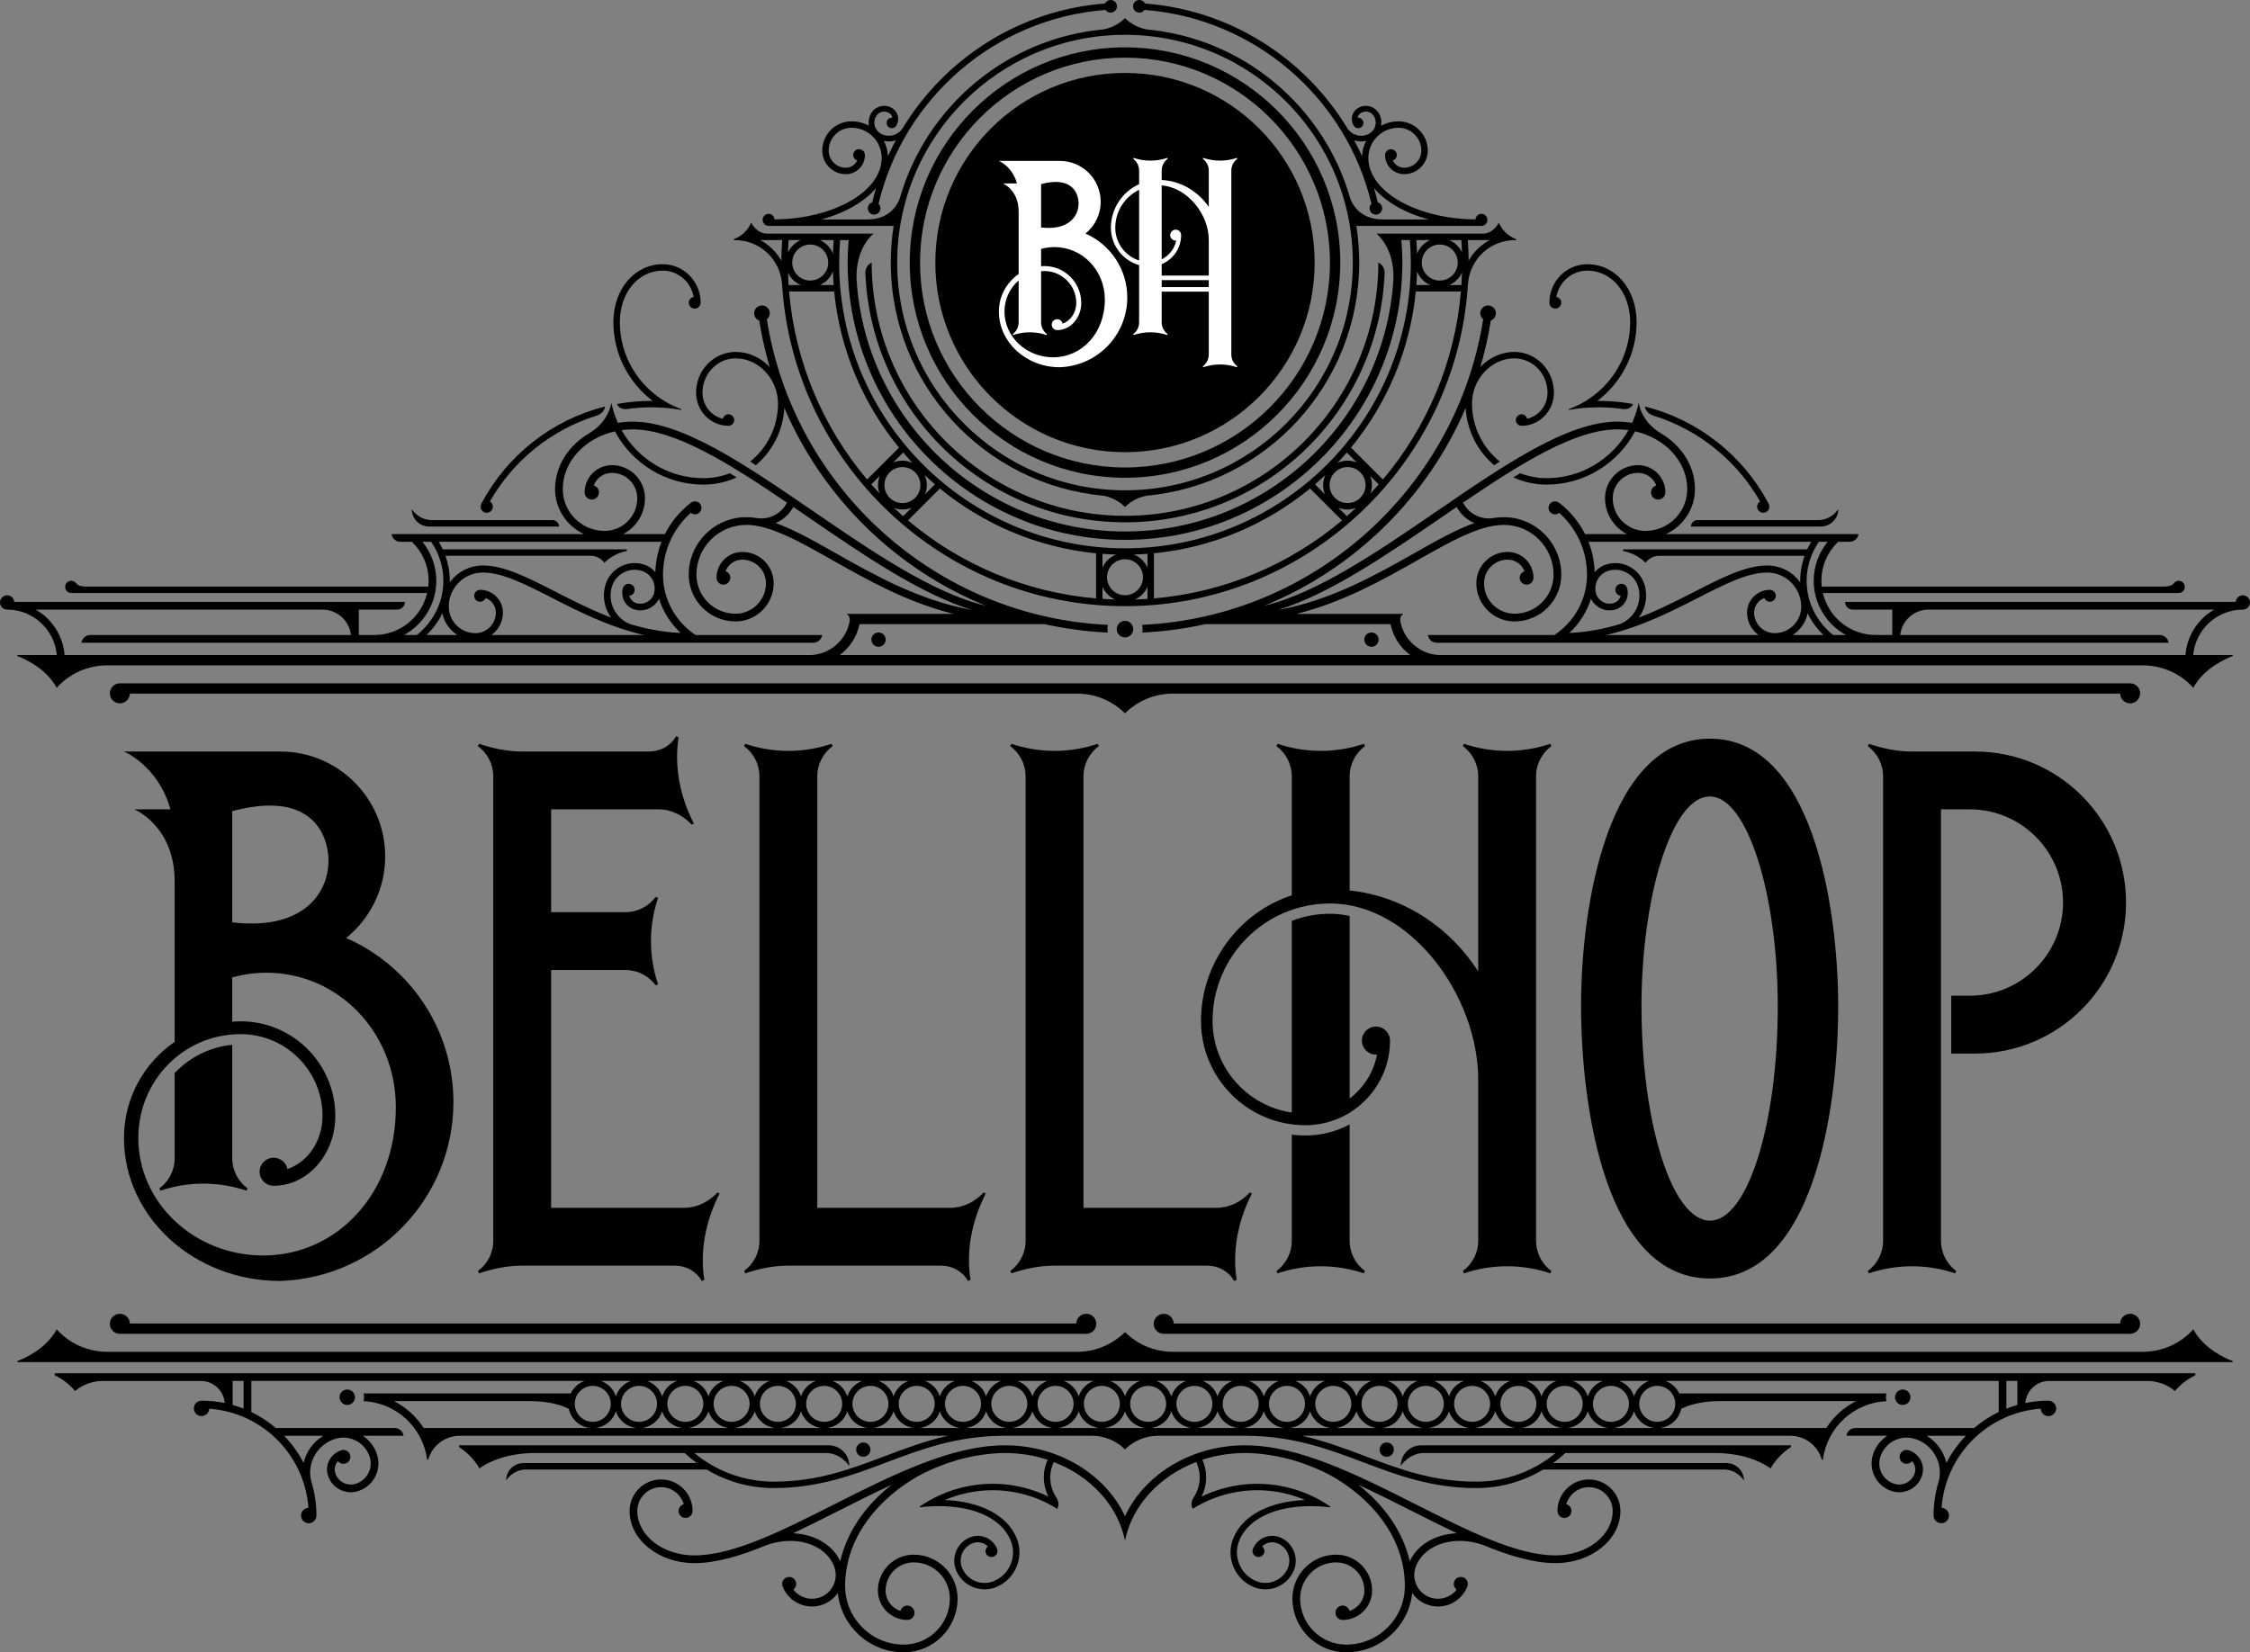 <?xml version="1.0" encoding="UTF-8"?><svg id="a" xmlns="http://www.w3.org/2000/svg" width="16000" height="11752.701" viewBox="0 0 16000 11752.701"><rect x="0" y="0" width="16000" height="11752.701" fill="#808080" stroke="none"/><defs><style>.c{fill:#fff;}</style></defs><g id="b"><path d="M12160.151,5253.963c-724.598,0-917.044,1179.186-917.044,1898.205,0,726.341,175.482,1941.52,917.044,1941.52,735.92,0,911.401-1208.084,911.401-1934.295,0-719.019-186.802-1905.43-911.401-1905.43M12160.054,8682.286c-268.689,0-487.259-686.413-487.259-1530.117,0-393.696,58.504-797.1,156.517-1079.206,64.6-185.963,174.417-407.629,330.741-407.629,261.174,0,481.808,684.187,481.808,1494.059,0,839.705-216.151,1522.893-481.808,1522.893"/><path d="M6759.912,8590.862h-948.039v-3068.297c0-88.434,42.992-166.645,108.978-215.506l-7.708-16.545c-96.368,32.606-199.574,50.377-306.971,50.377s-210.604-17.771-306.972-50.377l-7.708,16.545c66.019,48.861,108.978,127.072,108.978,215.506v3302.509c0,88.434-42.959,166.612-108.978,215.506l7.708,16.545c96.368-32.607,199.574-54.86,306.972-54.86h1081.206c88.434,0,159.065,42.992,196.284,108.979l17.899-7.708c-15.61-96.368-15.19-199.573,3.741-306.972,18.964-107.398,54.925-210.604,104.528-306.972l-15.19-7.708c-60.504,65.987-146.294,108.978-234.728,108.978"/><path d="M4867.154,8590.862h-948.039v-1691.311h528.218c88.434,0,166.644,42.959,215.538,108.979l16.513-7.708c-32.606-96.368-50.377-199.574-50.377-306.972s17.771-210.604,50.377-306.972l-16.513-7.708c-48.894,65.987-127.104,108.978-215.538,108.978h-528.218v-731.372h765.204c88.434,0,174.224,42.959,234.728,108.978l15.191-7.709c-49.603-96.368-85.596-199.573-104.528-306.971-18.932-107.398-19.351-210.604-3.741-306.971l-17.9-7.709c-37.251,65.987-107.849,108.978-196.316,108.978h-898.338c-107.398,0-210.604-22.254-306.972-54.86l-7.708,16.545c65.987,48.861,108.978,127.072,108.978,215.506v3302.509c0,88.434-42.992,166.644-108.978,215.506l7.708,16.545c96.368-32.607,199.574-54.86,306.972-54.86h1081.206c88.434,0,159.065,42.992,196.284,108.979l17.899-7.708c-15.61-96.368-15.19-199.573,3.741-306.972,18.964-107.398,54.925-210.604,104.528-306.972l-15.19-7.708c-60.504,65.987-146.294,108.978-234.728,108.978"/><path d="M8652.67,8590.862h-948.039v-3068.297c0-88.434,42.992-166.645,108.978-215.506l-7.708-16.545c-96.368,32.606-199.573,50.377-306.971,50.377s-210.604-17.771-306.972-50.377l-7.708,16.545c66.019,48.861,108.978,127.072,108.978,215.506v3302.509c0,88.434-42.959,166.612-108.978,215.506l7.708,16.545c96.368-32.607,199.574-54.86,306.972-54.86h1081.206c88.434,0,159.066,42.992,196.284,108.979l17.899-7.708c-15.61-96.368-15.191-199.573,3.741-306.972,18.964-107.398,54.925-210.604,104.528-306.972l-15.19-7.708c-60.504,65.987-146.294,108.978-234.728,108.978"/><path d="M11032.098,5307.058l-7.709-16.545c-96.367,32.607-199.573,50.377-306.971,50.377-107.399,0-210.604-17.771-306.972-50.377l-7.709,16.545c65.988,48.861,108.978,127.072,108.978,215.506v1386.984c-194.542-302.779-515.737-532.153-914.271-576.015v-810.968c0-88.434,42.959-166.645,108.978-215.506l-7.708-16.545c-96.368,32.607-199.574,50.377-306.972,50.377-107.399,0-210.604-17.771-306.972-50.377l-7.709,16.545c65.988,48.861,108.979,127.072,108.979,215.506v846.026c-373.604,120.622-645.615,481.582-645.615,892.856,0,409.177,332.902,742.079,742.111,742.079,331.87,0,601.882-270.011,601.882-601.913,0-55.151-44.701-99.851-99.852-99.851s-99.852,44.7-99.852,99.851,44.701,99.883,99.852,99.883c2.677,0,5.224-.613,7.838-.806-24.641,127.072-95.853,237.404-194.962,313.293v-1298.615c-46.894-9.998-93.691-15.835-139.682-15.835-95.755,0-187.253,18.029-271.72,50.441v1363.408c-318.131-46.958-563.341-321.001-563.341-651.935,0-460.458,374.603-835.061,835.028-835.061,579.498,0,1053.985,663.707,1053.985,1252.462v1146.225c0,88.434-42.991,166.644-108.978,215.506l7.709,16.545c96.368-32.607,199.573-50.377,306.972-50.377,107.398,0,210.604,17.771,306.971,50.377l7.709-16.545c-66.019-48.861-108.978-127.072-108.978-215.506v-3302.509c0-88.434,42.959-166.645,108.978-215.506"/><path d="M9597.436,8825.06v-827.256c-94.11,50.022-201.089,78.855-314.906,78.855-32.671,0-64.825-2.161-96.497-5.934v754.335c0,88.434-42.991,166.644-108.978,215.506l7.709,16.545c96.368-32.607,199.573-50.377,306.972-50.377,107.398,0,210.604,17.771,306.972,50.377l7.708-16.545c-65.987-48.861-108.978-127.072-108.978-215.506"/><path d="M14044.189,5345.371h-447.492c-107.398,0-210.604-22.254-306.972-54.86l-7.74,16.545c66.019,48.894,109.011,127.072,109.011,215.506v3302.509c0,88.434-42.992,166.644-109.011,215.506l7.74,16.545c96.368-32.607,199.574-50.377,306.972-50.377s210.571,17.771,306.972,50.377l7.708-16.545c-66.019-48.861-108.978-127.072-108.978-215.506v-3068.297h205.218c365.476,0,662.837,297.329,662.837,662.805s-297.361,662.804-662.837,662.804h-132.103v411.402h168.677c593.27,0,1074.207-480.937,1074.207-1074.207s-480.938-1074.207-1074.207-1074.207"/><path d="M1651.518,8238.112v-806.325c-160.226,14.965-303.553,88.918-409.435,200.315v606.009c0,88.015-42.766,165.838-108.462,214.474l7.676,16.481c95.917-32.445,198.638-50.151,305.52-50.151s209.572,17.706,305.488,50.151l7.676-16.481c-65.697-48.636-108.462-126.459-108.462-214.474"/><path d="M2461.597,6671.731c169.225-136.747,277.526-345.867,277.526-580.369,0-412.016-333.966-745.982-745.949-745.982H881.586s243.629,100.109,330.257,411.37h-256.852s287.105,117.686,287.105,512.705v1141.098c-217.538,149.777-360.509,400.405-360.509,683.897,0,560.631,496.386,1016.799,1109.458,1016.799,684.703-21.447,1233.273-582.853,1233.273-1272.748,0-521.671-313.745-969.808-762.72-1166.77M1651.531,5769.264c702.41-186.867,684.51,349.06,684.51,349.06,0,258.046-207.249,500.095-684.51,441.752v-790.812ZM1872.036,8930.123c-489.097,0-888.47-373.829-888.47-835.673,0-407.436,320.485-738.918,727.953-738.918,320.937,0,582.046,261.109,582.046,582.046,0,178.513-105.624,329.387-249.757,377.442-8.998-45.894-49.377-80.533-97.916-80.533-55.15,0-99.851,44.701-99.851,99.851,0,55.118,44.669,99.787,99.754,99.851h.226c241.823-.129,438.526-222.859,438.526-496.612,0-371.088-301.94-673.028-673.028-673.028-20.19,0-40.153.968-59.988,2.419v-314.841c77.598-21.415,159.13-33.381,243.597-33.381,507.964,0,919.754,422.4,919.754,956.134,0,617.168-421.691,1055.243-942.846,1055.243"/><path d="M9348.774,1867.528c0,744.918-603.848,1348.766-1348.766,1348.766s-1348.766-603.848-1348.766-1348.766,603.849-1348.766,1348.766-1348.766,1348.766,603.848,1348.766,1348.766"/><path class="c" d="M8756.128,2521.593v-1308.129c0-34.477,16.738-64.955,42.475-84.015l-2.999-6.418c-37.573,12.675-77.792,19.609-119.622,19.609-41.863,0-82.08-6.934-119.654-19.609l-2.999,6.418c25.705,19.06,42.475,49.538,42.475,84.015v258.271c-74.276-109.494-197.251-184.77-334.934-191.575v-66.696c0-34.477,16.739-64.955,42.476-84.015l-3-6.418c-37.573,12.675-77.791,19.609-119.654,19.609s-82.08-6.934-119.622-19.609l-2.999,6.418c25.705,19.06,42.476,49.538,42.476,84.015v96.368c-118.267,53.505-200.799,172.514-200.799,310.519,0,126.04,85.112,232.342,200.799,265.109v407.243c0,34.445-16.771,64.955-42.476,83.984l2.999,6.45c37.541-12.707,77.759-19.641,119.622-19.641s82.081,6.934,119.654,19.641l3-6.45c-25.737-19.028-42.476-49.539-42.476-83.984v-218.409h334.934v447.298c0,34.477-16.771,64.955-42.475,83.984l2.999,6.451c37.573-12.708,77.791-19.642,119.654-19.642,41.83,0,82.049,6.934,119.622,19.642l2.999-6.451c-25.737-19.028-42.475-49.506-42.475-83.984M7930.904,1620.351c0-120.298,69.148-221.117,169.644-270.301v503.029c-98.303-31.736-169.644-124.008-169.644-232.728M8595.804,2042.235h-334.934v-49.861h334.934v49.861ZM8595.804,1960.284h-334.934v-81.21c81.081-33.638,138.296-113.558,138.296-206.669,0-21.512-17.416-38.928-38.928-38.928-21.48,0-38.896,17.416-38.896,38.928,0,21.479,17.416,38.928,38.896,38.928,1.322,0,2.58-.29,3.902-.419-11.997,58.795-50.957,107.753-103.27,133.812v-525.735c180.029,13.449,334.934,201.541,334.934,387.859v253.434Z"/><path class="c" d="M7718.945,1661.295c65.955-53.279,108.172-134.779,108.172-226.181,0-160.549-130.168-290.716-290.717-290.716h-433.205s94.917,39.024,128.684,160.322h-100.109s111.913,45.862,111.913,199.799v444.719c-84.79,58.375-140.488,156.066-140.488,266.528,0,218.505,193.446,396.276,432.366,396.276,266.851-8.353,480.647-227.149,480.647-496.031,0-203.282-122.299-377.957-297.264-454.717M7403.233,1309.59c273.752-72.824,266.786,136.038,266.786,136.038,0,100.56-80.758,194.897-266.786,172.159v-308.197ZM7489.184,2541.444c-190.608,0-346.254-145.681-346.254-325.677,0-88.531,38.863-167.773,100.754-220.634v298.005c0,34.316-16.674,64.632-42.282,83.597l2.999,6.418c37.38-12.675,77.404-19.545,119.073-19.545,41.637,0,81.661,6.87,119.041,19.545l2.999-6.418c-25.608-18.964-42.282-49.281-42.282-83.597v-364.153c7.74-.646,15.481-1.194,23.382-1.194,125.072,0,226.858,101.754,226.858,226.827,0,69.599-41.185,128.394-97.335,147.099-3.516-17.867-19.254-31.381-38.154-31.381-21.512,0-38.928,17.449-38.928,38.928,0,21.48,17.416,38.895,38.863,38.895v.032h.064l.032-.032c94.239-.031,170.902-86.854,170.902-193.542,0-144.617-117.654-262.271-262.303-262.271-7.87,0-15.642.355-23.382.935v-122.717c30.252-8.321,62.02-12.997,94.949-12.997,197.96,0,358.445,164.613,358.445,372.636,0,240.533-164.355,411.242-367.444,411.242"/><path d="M8000.016,3398.201c843.994,0,1530.666-686.639,1530.666-1530.666s-686.671-1530.698-1530.666-1530.698c-844.027,0-1530.666,686.671-1530.666,1530.698s686.639,1530.666,1530.666,1530.666M8000.016,409.985c803.68,0,1457.519,653.839,1457.519,1457.551,0,803.68-653.839,1457.551-1457.519,1457.551s-1457.551-653.87-1457.551-1457.551c0-803.712,653.871-1457.551,1457.551-1457.551"/><path d="M5560.497,2015.502h.387c76.792,1278.973,1141.194,2296.062,2439.099,2296.062,1297.938,0,2362.372-1017.089,2439.164-2296.062h.354c13.545-171.644,157.258-307.295,332.353-307.295h9.837v-7.321c-55.633-20.222-100.529-62.665-123.46-116.945-6.805,13.385-43.25,77.888-114.622,77.888h-755.882s129.684,98.271,121.104,325.419c-62.085,999.189-894.275,1793.226-1908.849,1793.226-1014.542,0-1846.764-794.037-1908.816-1793.226-8.579-227.149,121.105-325.419,121.105-325.419h-755.883c-71.373,0-107.817-64.503-114.623-77.888-22.931,54.28-67.825,96.723-123.46,116.945v7.321h9.837c175.094,0,318.808,135.65,332.353,307.295M10593.405,1707.531c-62.665,33.671-114.363,84.661-149.68,146.262-.354-49.184-2.612-97.852-5.934-146.262h155.614ZM5603.489,1938.582c17.899,39.83,50.151,71.857,90.466,88.95h-86.37c-1.936-29.511-3.225-59.182-4.096-88.95M6254.747,3510.013c-19.964-21.221-39.541-42.798-58.763-64.729l60.601-60.601c-8.288,20.286-13.029,42.346-13.029,65.6,0,21.06,4.322,41.023,11.191,59.73M6289.256,3450.283c0-70.6,57.44-128.007,128.007-128.007s127.975,57.407,127.975,128.007c0,70.566-57.408,127.974-127.975,127.974s-128.007-57.408-128.007-127.974M6351.696,3289.573l70.986-70.954c21.609,25.189,43.798,49.861,66.6,73.986-21.996-10.063-46.249-16.029-72.018-16.029-23.221,0-45.314,4.741-65.568,12.998M6357.533,3612.767c18.706,6.902,38.637,11.223,59.73,11.223,23.221,0,45.314-4.741,65.568-13.029l-60.569,60.568c-21.931-19.19-43.508-38.766-64.729-58.762M7794.314,4256.446c-506.965-43.314-969.293-244.661-1337.413-554.89l226.89-226.891c308.778,253.337,691.541,419.595,1110.523,460.941v320.84ZM6574.91,3378.265c24.156,22.769,48.829,44.991,74.018,66.6l-70.986,70.986c8.289-20.254,13.03-42.346,13.03-65.567,0-25.769-5.966-50.023-16.061-72.018M7840.015,4259.93v-86.338c17.093,40.283,49.087,72.534,88.918,90.466-29.768-.871-59.407-2.193-88.918-4.128M7872.008,4105.864c0-70.567,57.408-127.975,128.007-127.975,70.567,0,127.975,57.408,127.975,127.975,0,70.566-57.408,128.007-127.975,128.007-70.599,0-128.007-57.44-128.007-128.007M7840.015,4038.135v-99.013c32.252,2.451,64.665,4.193,97.336,5.16-43.765,16.997-79.081,50.797-97.336,93.853M8159.983,4259.93c-29.51,1.935-59.149,3.257-88.918,4.128,39.831-17.932,71.824-50.152,88.918-90.434v86.306ZM8159.983,4038.102c-18.286-43.056-53.569-76.856-97.303-93.82,32.639-.968,65.052-2.709,97.303-5.192v99.012ZM8205.716,4256.446v-320.84c418.95-41.347,801.713-207.604,1110.491-460.941l226.891,226.891c-368.121,310.229-830.449,511.576-1337.381,554.89M9422.057,3515.851l-70.987-70.986c25.221-21.642,49.894-43.83,74.018-66.632-10.063,21.996-16.029,46.249-16.029,72.051,0,23.221,4.741,45.314,12.998,65.567M9577.736,3671.53l-60.569-60.568c20.255,8.288,42.347,13.029,65.568,13.029,21.092,0,41.024-4.322,59.73-11.223-21.221,19.996-42.798,39.572-64.729,58.762M9582.735,3578.258c-70.566,0-127.975-57.408-127.975-127.974,0-70.6,57.409-128.007,127.975-128.007,70.599,0,128.007,57.407,128.007,128.007,0,70.566-57.408,127.974-128.007,127.974M9510.717,3292.605c22.802-24.125,44.991-48.797,66.6-73.986l70.986,70.954c-20.254-8.257-42.314-12.998-65.567-12.998-25.769,0-50.022,5.966-72.018,16.029M9745.251,3509.981c6.87-18.674,11.191-38.637,11.191-59.697,0-23.254-4.74-45.314-12.997-65.568l60.568,60.569c-19.221,21.931-38.766,43.475-58.762,64.696M10392.382,2027.532h-86.338c40.315-17.093,72.534-49.087,90.466-88.95-.87,29.801-2.161,59.439-4.128,88.95M10391.962,1707.531c2.064,29.542,3.612,59.214,4.612,89.046-17.933-39.895-50.185-71.953-90.531-89.046h85.919ZM10366.322,1867.531c0,70.566-57.408,127.974-127.974,127.974s-127.975-57.408-127.975-127.974,57.409-128.007,127.975-128.007,127.974,57.44,127.974,128.007M10170.619,2027.532h-99.045c2.484-32.252,4.225-64.665,5.193-97.303,16.997,43.733,50.797,79.049,93.853,97.303M10170.619,1707.531c-43.056,18.255-76.856,53.57-93.853,97.303-1-32.639-2.741-65.052-5.257-97.303h99.109ZM10388.898,2073.232c-43.282,506.965-244.661,969.293-554.89,1337.414l-226.892-226.891c253.37-308.778,419.627-691.573,460.974-1110.523h320.807ZM5974.254,1707.531h60.537c-4.29,52.828-7.16,106.076-7.16,160.001,0,1087.56,884.793,1972.385,1972.352,1972.385,1087.592,0,1972.385-884.825,1972.385-1972.385,0-53.925-2.87-107.172-7.159-160.001h60.503c4.161,52.861,6.902,106.108,6.902,160.001,0,1120.779-911.819,2032.631-2032.63,2032.631-1120.778,0-2032.63-911.852-2032.63-2032.631,0-53.892,2.741-107.14,6.902-160.001M6392.881,3183.755l-226.891,226.891c-310.229-368.121-511.609-830.481-554.89-1337.414h320.808c41.347,418.982,207.604,801.745,460.973,1110.523M5829.38,2027.532c43.088-18.255,76.888-53.57,93.852-97.303.968,32.639,2.71,65.052,5.193,97.303h-99.045ZM5928.489,1707.531c-2.483,32.252-4.257,64.665-5.257,97.303-16.964-43.733-50.796-79.049-93.852-97.303h99.109ZM5889.658,1867.531c0,70.566-57.408,127.974-128.007,127.974-70.567,0-127.975-57.408-127.975-127.974s57.408-128.007,127.975-128.007c70.599,0,128.007,57.44,128.007,128.007M5608.004,1707.531h85.951c-40.347,17.093-72.631,49.151-90.531,89.079 1-29.832,2.516-59.504,4.58-89.079M5562.239,1707.531c-3.322,48.41-5.612,97.142-5.934,146.326-35.316-61.665-87.047-112.655-149.712-146.326h155.647Z"/><path d="M5465.794,1606.78h889.114c-13.417,84.984-20.544,172.063-20.544,260.755,0,866.829,665.642,1580.752,1512.572,1658.318,79.597,15.191,131.78,58.602,153.067,80.113,21.319-21.512,73.469-64.923,153.067-80.113,846.93-77.565,1512.604-791.488,1512.604-1658.318,0-88.692-7.159-175.771-20.577-260.755h889.114c23.642,0,42.83-19.19,42.83-42.863,0-23.672-19.189-42.862-42.83-42.862-22.576,0-40.54,17.609-42.217,39.734-421.11-4.16-761.494-198.832-761.494-437.656,0-118.203,96.174-214.377,214.377-214.377,89.563,0,162.451,72.889,162.451,162.484,0,67.213-54.698,121.911-121.943,121.911-35.671,0-66.31-20.996-80.952-51.119,16.513-5.58,28.575-20.738,28.575-39.121,0-23.092-18.706-41.799-41.765-41.799-23.092,0-41.799,18.707-41.799,41.799,0,74.952,60.989,135.941,135.942,135.941,92.432,0,167.644-75.179,167.644-167.613,0-114.783-93.369-208.184-208.153-208.184-44.765,0-86.919,11.385-123.75,31.381,5.257-30.348.323-62.568-17.255-90.724-31.477-50.474-98.238-65.89-148.647-34.381-20.416,12.772-34.703,32.736-40.154,56.279-4.966,21.48-1.935,43.476,8.322,62.697.774,1.452,2.482,4.548,4.838,7.934,4.773,6.709,11.739,11.933,20.286,14.256,19.834,5.386,40.282-6.322,45.7-26.156,5.386-19.834-6.321-40.282-26.156-45.669-4.645-1.258-9.321-1.418-13.836-.935,2.322-13.545,9.965-26.124,22.512-33.961,31.413-19.641,73.05-10.029,92.691,21.448,12.578,20.157,16.578,44.088,11.192,67.309-5.354,23.254-19.449,42.959-39.606,55.537-54.537,34.026-126.523,17.352-160.581-37.122l-3.644-5.838v.032c-301.682-492.741-827.385-833.674-1434.588-880.116-7.353-14.772-22.447-25.027-40.089-25.027-24.801,0-44.894,20.093-44.894,44.894,0,24.802,20.093,44.894,44.894,44.894,15.191,0,28.575-7.579,36.702-19.157,788.038,60.375,1435.103,629.489,1613.907,1378.727-8.417,8.16-13.707,19.545-13.707,32.188,0,24.801,20.125,44.894,44.926,44.894,24.802,0,44.895-20.093,44.895-44.894,0-20.093-13.288-36.896-31.478-42.636-8.128-33.994-16.868-67.729-26.833-100.98,82.597,97.723,219.666,176.707,387.697,223.15h-326.032c-194.608,0-232.955-158.84-232.955-158.84l.096,1.097c-187.769-645.97-756.753-1131.003-1446.262-1194.151-79.597-15.158-131.748-58.602-153.067-80.113-21.286,21.512-73.469,64.955-153.067,80.113-689.541,63.148-1258.493,548.214-1446.295,1194.183l.129-1.129s-38.347,158.84-232.954,158.84h-326.033c168.032-46.443,305.069-125.427,387.665-223.117-9.966,33.219-18.706,66.954-26.833,100.948-18.19,5.74-31.478,22.543-31.478,42.636,0,24.801,20.125,44.894,44.927,44.894,24.801,0,44.894-20.093,44.894-44.894,0-12.643-5.289-24.027-13.707-32.188,178.803-749.239,825.869-1318.319,1613.907-1378.695,8.127,11.546,21.512,19.125,36.702,19.125,24.801,0,44.894-20.092,44.894-44.894,0-24.801-20.093-44.894-44.894-44.894-17.642,0-32.735,10.256-40.089,25.027-607.17,46.475-1132.873,387.408-1434.555,880.084h-.032l-3.612,5.838c-34.058,54.474-106.076,71.148-160.581,37.122-20.157-12.578-34.251-32.283-39.605-55.537-5.386-23.221-1.419-47.152,11.191-67.309,19.641-31.477,61.246-41.088,92.691-21.448,12.546,7.838,20.19,20.416,22.48,33.961-4.515-.483-9.159-.323-13.804.935-19.834,5.387-31.542,25.834-26.156,45.669,5.386,19.834,25.833,31.542,45.7,26.156,8.547-2.323,15.481-7.547,20.286-14.256,2.355-3.386,4.064-6.482,4.838-7.934,10.256-19.221,13.255-41.217,8.289-62.697-5.419-23.543-19.706-43.508-40.154-56.279-50.41-31.51-117.138-16.093-148.648,34.381-17.545,28.155-22.512,60.375-17.222,90.724-36.832-19.996-78.985-31.381-123.75-31.381-114.784,0-208.152,93.401-208.152,208.184,0,92.433,75.211,167.613,167.612,167.613,74.985,0,135.973-60.989,135.973-135.941,0-23.092-18.706-41.799-41.798-41.799-23.06,0-41.766,18.707-41.766,41.799,0,18.383,12.062,33.541,28.575,39.121-14.642,30.123-45.281,51.119-80.984,51.119-67.213,0-121.911-54.698-121.911-121.911,0-89.595,72.889-162.484,162.452-162.484,118.202,0,214.377,96.174,214.377,214.377,0,238.824-340.384,433.495-761.495,437.656-1.677-22.125-19.641-39.734-42.217-39.734-23.673,0-42.863,19.19-42.863,42.862,0,23.673,19.19,42.863,42.863,42.863M9685.573,1110.684c-17.351-38.509-35.96-76.276-55.827-113.333,12.32,4.095,24.898,7.192,37.799,8.192,15.803,1.225,31.8,0,47.378-3.547-17.32,32.702-27.446,69.631-29.349,108.688M8000.002,247.596c894.662,0,1619.938,725.276,1619.938,1619.938s-725.276,1619.938-1619.938,1619.938-1619.938-725.275-1619.938-1619.938S7105.341,247.596,8000.002,247.596M6332.461,1005.544c12.868-1,25.479-4.096,37.767-8.159-19.835,37.024-38.477,74.792-55.796,113.268-1.903-39.057-12.062-75.953-29.349-108.656,15.578,3.547,31.574,4.773,47.378,3.547"/><path d="M6196.43,4549.476c0,28.091,22.769,50.861,50.861,50.861s50.829-22.769,50.829-50.861-22.738-50.861-50.829-50.861-50.861,22.769-50.861,50.861"/><path d="M3439.445,3641.443c20.835,12.03,47.474,4.902,59.537-15.964,11.836-20.512,4.935-46.571-15.191-58.827,164.516-288.749,434.624-509.609,757.592-609.879,59.569-20.222,61.278-64.923,61.278-64.923-378.861,94.239-695.475,347.028-875.634,683.51-1.161,2.128-5.192,9.321-7.224,16.158-5.612,18.835,1.871,39.67,19.641,49.926"/><path d="M4641.247,2851.679c-3.031-.032-6.031-.225-9.063-.225-83.661,0-165.515,7.644-245.048,22.124,0,0,13.965,42.282,71.663,35.606,56.731-7.74,114.558-12.029,173.385-12.029,27.511,0,54.731,1.096,81.823,2.774,44.475,2.806,88.144,8.482,131.297,15.61v-5.225c-40.637-14.642-79.371-33.123-115.977-54.989-192.22-114.913-321.646-324.517-321.646-564.308,0-208.668,131.2-366.057,305.198-366.057,109.656,0,200.96,80.887,219.892,187.157-19.706,3.547-34.961,19.996-34.961,40.766,0,23.318,18.899,42.217,42.218,42.217,23.318,0,42.217-18.899,42.217-42.217,0-150.874-120.815-273.624-269.366-273.624-200.057,0-350.898,177.03-350.898,411.757,0,228.664,109.72,432.109,279.267,560.664"/><path d="M3051.79,3745.135h923.237c0-25.253-20.447-45.701-45.701-45.701h-857.379c-97.884,0-143.939-78.081-143.939-78.081,0,68.406,55.376,123.782,123.782,123.782"/><path d="M15949.139,4234.393c-26.704,0-48.378,20.674-50.441,46.862h-2778.129c0,30.317,24.512,54.828,54.828,54.828h280.847v180.707h-119.846c-181.9-1.064-334.096-128.459-373.733-298.715h2530.5c24.027,0,43.475-19.48,43.475-43.476,0-24.027-19.448-43.475-43.475-43.475-14.416,0-27.091,7.031-34.832,17.899-13.32,18.642-43.894,23.351-71.695,23.351h-2432.004c-1.483-13.772-2.354-27.704-2.354-41.863,0-108.849,45.798-206.605,118.59-276.72h81.823c32.187,0,58.891-23.898,63.342-54.892h-1369.214c121.396-55.634,206.121-177.997,206.121-320.066,0-166.29-97.852-313.002-245.984-399.115-140.295-84.37-153.969-215.666-153.969-215.666-10.063,50.313-26.318,98.335-46.991,143.906-33.896-5.676-68.793-8.901-104.56-8.901-354.898,0-805.615,309.004-1282.843,636.165-419.337,287.492-850.542,582.917-1228.725,673.448,642.97-261.82,1160.061-770.235,1432.878-1407.593,8.482,163.097,85.273,308.295,202.089,407.887,13.545-8.611,27.091-17.157,40.54-25.543-120.461-97.271-197.799-245.919-197.799-412.434,0-174.547,137.779-322.001,300.876-322.001,130.168,0,236.083,109.334,236.083,243.726,0,91.11-62.279,167.386-145.166,185.995-4.256-18.093-19.738-31.865-39.121-31.865-22.641,0-40.992,18.351-40.992,40.992s18.351,40.992,40.992,40.992c126.814,0,229.987-105.947,229.987-236.114,0-159.614-126.427-289.427-281.783-289.427-92.918,0-178.577,41.282-241.565,107.011,31.575-107.301,56.44-217.409,74.243-329.87,21.156-7.869,36.315-28.059,36.315-51.99,0-30.703-24.931-55.602-55.633-55.602-30.736,0-55.635,24.898-55.635,55.602,0,17.545,8.257,32.961,20.932,43.152-188.479,1192.281-1195.507,2115.937-2426.037,2173.087,2.419,9.708,4.096,19.738,4.096,30.22,0,8.418-.903,16.642-2.483,24.608,153.132-7.063,302.746-27.575,448.04-59.795h1317.32c18.222,89.402,69.341,166.677,139.843,219.537h-4055.779c70.502-52.861,121.621-130.136,139.843-219.537h1317.32c145.294,32.22,294.909,52.732,448.04,59.795-1.58-7.966-2.483-16.19-2.483-24.608,0-10.482,1.677-20.512,4.096-30.22-1230.531-57.15-2237.526-980.806-2426.037-2173.087,12.675-10.191,20.931-25.607,20.931-43.152,0-30.703-24.898-55.602-55.634-55.602-30.703,0-55.633,24.898-55.633,55.602,0,23.931,15.158,44.121,36.347,51.99,17.771,112.462,42.636,222.569,74.211,329.87-62.988-65.729-148.647-107.011-241.565-107.011-155.388,0-281.783,129.813-281.783,289.427,0,130.167,103.173,236.114,229.987,236.114,22.641,0,40.992-18.351,40.992-40.992s-18.351-40.992-40.992-40.992c-19.384,0-34.865,13.772-39.122,31.865-82.887-18.609-145.165-94.885-145.165-185.995,0-134.393,105.914-243.726,236.083-243.726,163.097,0,300.844,147.454,300.844,322.001,0,166.515-77.307,315.164-197.767,412.434,13.449,8.386,26.994,16.932,40.54,25.543,116.816-99.593,193.639-244.79,202.089-407.887,272.818,637.358,789.941,1145.774,1432.878,1407.593-378.184-90.531-809.389-385.956-1228.725-673.448-477.197-327.161-927.946-636.165-1282.843-636.165-35.767,0-70.664,3.225-104.528,8.901-20.706-45.571-36.929-93.594-47.023-143.906,0,0-13.675,131.296-153.97,215.666-148.132,86.112-245.983,232.825-245.983,399.115,0,142.069,84.725,264.432,206.12,320.066h-1369.181c4.418,30.994,31.155,54.892,63.343,54.892h81.79c72.793,70.115,118.59,167.87,118.59,276.72,0,14.158-.871,28.091-2.354,41.863H613.363c-27.801,0-58.376-4.709-71.664-23.351-7.773-10.869-20.448-17.899-34.864-17.899-24.027,0-43.475,19.448-43.475,43.475,0,23.995,19.448,43.476,43.475,43.476h2530.5c-39.637,170.257-191.833,297.651-373.733,298.715h-111.816v-180.707h272.817c30.317,0,54.828-24.511,54.828-54.828H101.302c-2.064-26.188-23.737-46.862-50.441-46.862-28.091,0-50.861,22.77-50.861,50.861,0,28.059,22.769,50.828,50.861,50.828v.032c184.931,0,337.062,142.295,353.155,323.13H122.943v6.998c54.409,20.609,206.572,88.596,280.494,226.407,0,0,125.781-160.258,360.154-160.258h14472.818c234.373,0,360.154,160.258,360.154,160.258,73.921-137.811,226.117-205.798,280.493-226.407v-6.998h-281.073c16.094-180.835,168.225-323.13,353.156-323.13v-.032c28.091,0,50.861-22.769,50.861-50.828,0-28.091-22.769-50.861-50.861-50.861M5750.412,3680.47c392.083,268.818,794.456,544.473,1160.48,657.676-372.023-66.471-694.121-248.435-963.326-400.856-157.195-88.983-300.585-170.031-431.817-216.893,52.119-22.06,96.916-61.214,125.555-114.558,36.219,24.705,72.535,49.571,109.108,74.631M4704.006,3853.791c-26.35,67.18-41.637,139.843-43.734,215.86-21.866-25.801-51.215-45.733-86.047-55.892-115.041-33.509-235.889,32.832-269.398,147.874-23.995,82.403-5.934,167.096,41.347,231.406-140.907-54.022-271.656-120.686-394.76-183.674-196.381-100.464-365.96-187.253-517.802-187.253-96.723,0-182.351,47.378-235.662,119.88.064-3.838.645-7.579.645-11.45,0-61.085-10.965-120.847-31.026-177.255h1032.989c48.378,0,79.404,26.189,97.239,49.023,43.508-42.443,99.142-71.663,159.968-82.984v-11.772h-1308.967c-8.546-18.383-17.899-36.412-28.478-53.763h1583.687ZM3414.325,4195.465c-23.383,0-42.346,18.964-42.346,42.379,0,23.382,18.963,42.379,42.346,42.379,17.964,0,33.09-11.256,39.282-26.995,42.251,15.965,72.566,56.537,72.566,104.334,0,80.533-65.535,146.036-146.068,146.036-104.141,0-188.866-84.725-188.866-188.834,0-133.651,108.721-242.371,242.371-242.371,139.714,0,304.327,84.209,494.902,181.738,185.674,94.981,403.792,206.185,652,262.658h-1086.011c49.506-35.67,81.92-93.692,81.92-159.227,0-89.402-72.695-162.097-162.097-162.097M3252.776,4516.789h-219.795c46.25-44.507,84.822-96.562,112.752-154.647,13.127,64.987,52.796,120.331,107.043,154.647M4482.243,4439.578c-105.043-39.992-163.742-154.873-131.748-264.625,26.156-89.885,120.557-141.714,210.442-115.525,69.373,20.221,109.398,93.11,89.176,162.484-15.417,52.99-71.083,83.532-124.073,68.083-25.898-7.547-44.443-27.93-51.248-52.151,16.738-1.806,31.542-13.417,36.541-30.575,6.611-22.705-6.418-46.442-29.124-53.054-22.705-6.612-46.474,6.418-53.086,29.123-4.709,16.158-5.031,35.348-3.58,48.345,5.386,47.636,38.347,89.724,87.209,103.979,69.824,20.319,142.488-13.675,173.482-76.856,29.8,93.917,83.435,177.287,153.615,243.307-126.524-5.515-245.274-28.801-357.607-62.536M3102.612,4130.51c0-104.979-37.38-201.025-99.012-276.72h62.246c55.892,80.952,87.047,177.029,87.047,276.752,0,155.034-73.179,295.49-188.963,386.247h-90.692c136.457-75.082,229.374-219.828,229.374-386.279M5768.537,4659.245H459.167c-10.644-138.231-90.337-257.304-204.476-323.162h2038.92c104.722,0,190.737,79.017,201.992,180.707H642.292c-32.187,0-58.891,23.866-63.342,54.86h5204.134c32.187,0,58.924-23.866,63.342-54.86h-900.08c-139.36-92.305-231.728-249.983-231.728-429.302,0-174.869,76.727-331.612,197.863-439.881,2.839,2.387,5.903,4.548,9.386,6.225,22.995,11.127,50.634,1.483,61.761-21.512,11.127-22.995,1.484-50.635-21.512-61.762-13.674-6.612-28.93-5.773-41.411.774-6.451,3.58-11.321,7.611-13.514,9.288-74.469,58.633-135.812,133.103-178.835,218.28h-297.683c92.401-47.765,155.84-144.101,155.84-255.111,0-129.716-105.56-235.277-235.277-235.277-106.817,0-193.736,86.886-193.736,193.704,0,28.188,22.834,50.99,50.99,50.99,28.189,0,50.991-22.802,50.991-50.99,0-23.544-16.029-43.153-37.702-49.022,19.867-52.345,70.212-89.821,129.458-89.821,99.465,0,180.384,80.92,180.384,180.416,0,128.136-104.206,232.374-232.374,232.374-163.935,0-297.296-133.361-297.296-297.329,0-197.057,157.808-362.735,370.798-410.563,120.298,224.923,357.09,378.538,629.52,378.538,84.21,0,164.001-18.61,236.148-51.216-16.158-10.03-32.252-19.834-48.249-29.511-58.504,22.286-121.653,35.025-187.899,35.025-249.693,0-467.294-137.972-581.981-341.384,25.576-3.483,51.57-5.805,78.275-5.805,300.65,0,685.284,240.984,1097.428,521.058-40.282,80.5-127.039,122.653-211.731,110.333-26.447-4.289-52.441-6.773-77.856-6.773-225.504,0-408.952,183.48-408.952,408.952,0,183.415,149.229,332.644,332.644,332.644,149.777,0,271.625-121.847,271.625-271.592,0-122.846-99.948-222.762-222.795-222.762-101.27,0-183.705,82.403-183.705,183.674,0,27.091,21.963,49.022,49.022,49.022,27.091,0,49.055-21.931,49.055-49.022,0-21.867-14.416-40.153-34.187-46.475,18.707-48.087,65.213-82.338,119.815-82.338,92.595,0,167.902,75.308,167.902,167.902,0,119.493-97.206,216.731-216.731,216.731-153.163,0-277.783-124.62-277.783-277.784,0-195.22,158.839-354.091,354.091-354.091,169.708,0,375.667,116.622,614.136,251.628,244.113,138.199,531.088,300.102,860.83,381.538h-758.624v2.709c9.352,4.838,24.511,17.964,18.577,52.151-24.833,130.683-136.715,230.696-272.785,237.824M12996.4,3853.791c-61.632,75.695-98.98,171.74-98.98,276.72,0,166.451,92.885,311.197,229.343,386.279h-90.692c-115.783-90.757-188.963-231.213-188.963-386.247,0-99.722,31.188-195.8,87.047-276.752h62.246ZM12585.675,4195.465c-89.402,0-162.097,72.695-162.097,162.097,0,65.535,32.412,123.557,81.951,159.227h-1086.044c248.209-56.473,466.328-167.677,652-262.658,190.608-97.529,355.22-181.738,494.935-181.738,133.619,0,242.339,108.721,242.339,242.371,0,104.108-84.725,188.834-188.866,188.834-80.533,0-146.036-65.503-146.036-146.036,0-47.797,30.284-88.369,72.534-104.334,6.193,15.739,21.319,26.995,39.283,26.995,23.383,0,42.379-18.996,42.379-42.379,0-23.415-18.996-42.379-42.379-42.379M11570.875,4183.339c-6.612-22.706-30.382-35.735-53.086-29.123-22.673,6.612-35.736,30.349-29.124,53.054,4.999,17.158,19.803,28.769,36.541,30.575-6.773,24.221-25.35,44.604-51.248,52.151-52.99,15.449-108.657-15.093-124.073-68.083-20.221-69.373,19.803-142.263,89.176-162.484,89.885-26.189,184.286,25.64,210.442,115.525,31.994,109.753-26.704,224.633-131.748,264.625-112.333,33.735-231.116,57.021-357.607,62.536,70.212-66.02,123.815-149.39,153.615-243.307,30.994,63.181,103.658,97.174,173.482,76.856,48.893-14.255,81.855-56.344,87.209-103.979,1.452-12.997,1.129-32.187-3.58-48.345M12854.266,4362.142c27.931,58.086,66.503,110.14,112.753,154.647h-219.795c54.248-34.316,93.917-89.66,107.042-154.647M12879.681,3853.791c-10.579,17.351-19.932,35.38-28.447,53.763h-1308.999v11.772c60.826,11.32,116.461,40.541,159.968,82.984,17.835-22.834,48.861-49.023,97.238-49.023h1032.99c-20.061,56.408-31.026,116.171-31.026,177.255,0,3.871.581,7.612.645,11.45-53.312-72.502-138.94-119.88-235.631-119.88-151.841,0-321.452,86.79-517.833,187.253-123.104,62.988-253.853,129.652-394.76,183.674,47.281-64.31,65.342-149.003,41.347-231.406-33.51-115.042-154.357-181.383-269.399-147.874-34.831,10.159-64.181,30.091-86.047,55.892-2.096-76.017-17.384-148.68-43.734-215.86h1583.687ZM10249.62,3680.47c36.541-25.06,72.857-49.926,109.075-74.631,28.64,53.345,73.47,92.498,125.588,114.558-131.265,46.862-274.656,127.91-431.85,216.893-269.205,152.421-591.303,334.385-963.326,400.856,366.024-113.204,768.364-388.859,1160.513-657.676M15540.833,4659.245h-5309.371c-136.07-7.127-247.951-107.14-272.752-237.824-5.966-34.187,9.191-47.314,18.544-52.151v-2.709h-758.624c329.741-81.436,616.717-243.339,860.83-381.538,238.469-135.006,444.428-251.628,614.136-251.628,195.251,0,354.091,158.872,354.091,354.091,0,153.163-124.589,277.784-277.784,277.784-119.525,0-216.73-97.239-216.73-216.731,0-92.594,75.306-167.902,167.902-167.902,54.602,0,101.108,34.251,119.814,82.338-19.77,6.322-34.153,24.608-34.153,46.475,0,27.091,21.931,49.022,49.021,49.022,27.06,0,49.023-21.931,49.023-49.022,0-101.27-82.435-183.674-183.705-183.674-122.847,0-222.763,99.916-222.763,222.762,0,149.745,121.815,271.592,271.591,271.592,183.447,0,332.645-149.229,332.645-332.644,0-225.471-183.448-408.952-408.952-408.952-25.414,0-51.377,2.484-77.855,6.773-84.694,12.32-171.451-29.833-211.732-110.333,412.176-280.074,796.81-521.058,1097.428-521.058,26.704,0,52.732,2.322,78.275,5.805-114.687,203.412-332.288,341.384-582.015,341.384-66.212,0-129.361-12.739-187.866-35.025-15.997,9.676-32.09,19.48-48.249,29.511,72.147,32.606,151.938,51.216,236.114,51.216,272.462,0,509.255-153.615,629.554-378.538,213.023,47.828,370.83,213.506,370.83,410.563,0,163.968-133.393,297.329-297.328,297.329-128.136,0-232.373-104.238-232.373-232.374,0-99.496,80.92-180.416,180.416-180.416,59.214,0,109.527,37.476,129.459,89.821-21.706,5.869-37.735,25.478-37.735,49.022,0,28.188,22.834,50.99,50.991,50.99,28.155,0,50.99-22.802,50.99-50.99,0-106.818-86.886-193.704-193.704-193.704-129.748,0-235.277,105.56-235.277,235.277,0,111.01,63.407,207.346,155.809,255.111h-297.683c-43.023-85.177-104.366-159.646-178.835-218.28-2.161-1.677-7.063-5.709-13.514-9.288-12.482-6.547-27.737-7.386-41.411-.774-22.996,11.127-32.639,38.766-21.512,61.762,11.126,22.995,38.765,32.639,61.761,21.512,3.483-1.677,6.547-3.838,9.386-6.225,121.137,108.269,197.863,265.012,197.863,439.881,0,179.319-92.368,336.998-231.728,429.302h-900.08c4.451,30.994,31.155,54.86,63.342,54.86h5204.134c-4.451-30.994-31.155-54.86-63.343-54.86h-1845.28c11.256-101.69,97.303-180.707,202.025-180.707h2030.857c-114.139,65.858-193.833,184.931-204.476,323.162"/><path d="M15147.552,4860.386H852.441c-39.315,0-71.212,31.865-71.212,71.211,0,39.315,31.897,71.212,71.212,71.212,38.67,0,69.986-30.897,71.018-69.276h6734.734c182.932,0,299.36,97.368,341.804,140.23,42.443-42.862,158.872-140.23,341.803-140.23h6734.735c1.064,38.379,32.348,69.276,71.018,69.276,39.315,0,71.212-31.897,71.212-71.212,0-39.347-31.897-71.211-71.212-71.211"/><path d="M8000,4416.193c-32.445,0-58.73,26.285-58.73,58.73,0,32.413,26.285,58.698,58.73,58.698s58.73-26.285,58.73-58.698c0-32.445-26.285-58.73-58.73-58.73Z"/><path d="M9803.572,4549.476c0-28.091-22.769-50.861-50.861-50.861s-50.861,22.769-50.861,50.861,22.769,50.861,50.861,50.861,50.861-22.769,50.861-50.861"/><path d="M11758.628,2956.781c322.936,100.238,593.077,321.13,757.592,609.847-20.157,12.288-27.059,38.315-15.19,58.859,12.029,20.835,38.701,27.995,59.536,15.965,17.772-10.256,25.254-31.091,19.642-49.926-2.031-6.838-6.095-14.029-7.224-16.19-180.158-336.449-496.805-589.239-875.633-683.478,0,0,1.71,44.669,61.278,64.923"/><path d="M11059.965,2195.092c23.318,0,42.217-18.899,42.217-42.217,0-20.738-15.222-37.219-34.96-40.766,18.932-106.27,110.236-187.124,219.892-187.124,173.998,0,305.23,157.356,305.23,366.024,0,239.791-129.426,449.395-321.678,564.308-36.605,21.866-75.34,40.347-115.976,54.989v5.225c43.185-7.128,86.821-12.804,131.296-15.61,27.091-1.677,54.344-2.774,81.823-2.774,58.859,0,116.654,4.289,173.384,12.029,57.698,6.676,71.664-35.606,71.664-35.606-79.533-14.48-161.387-22.124-245.048-22.124-3.032,0-6.031.193-9.063.225,169.547-128.524,279.3-331.999,279.3-560.664,0-234.727-150.874-411.725-350.931-411.725-148.551,0-269.366,122.717-269.366,273.591,0,23.318,18.899,42.217,42.217,42.217"/><path d="M12024.965,3745.135h923.237c68.437,0,123.781-55.376,123.781-123.782,0,0-46.023,78.081-143.939,78.081h-857.379c-25.253,0-45.7,20.448-45.7,45.701"/><path d="M6198.565,1867.528s-44.798,17.545-44.798,72.986c38.315,986.579,850.252,1774.649,1846.216,1774.649,995.997,0,1807.933-788.07,1846.248-1774.649,0-55.44-44.798-72.986-44.798-72.986,0,993.32-808.098,1801.418-1801.451,1801.418-993.287,0-1801.418-808.098-1801.418-1801.418"/><path d="M852.453,9487.242h6872.126c39.315,0,71.211-31.865,71.211-71.212,0-39.315-31.897-71.212-71.211-71.212-38.67,0-69.986,30.897-71.018,69.277H923.472c-1.064-38.38-32.348-69.277-71.018-69.277-39.315,0-71.212,31.897-71.212,71.212,0,39.347,31.897,71.212,71.212,71.212"/><path d="M8275.429,9487.242h6872.126c39.315,0,71.212-31.865,71.212-71.212,0-39.315-31.897-71.212-71.212-71.212-38.67,0-69.986,30.897-71.018,69.277h-6730.09c-1.064-38.38-32.348-69.277-71.018-69.277-39.315,0-71.211,31.897-71.211,71.212,0,39.347,31.897,71.212,71.211,71.212"/><path d="M15596.563,9454.975s-125.781,160.259-360.154,160.259h-6894.606c-182.931,0-299.36-97.336-341.803-140.198-42.444,42.862-158.872,140.198-341.804,140.198l-6894.605.032c-234.373,0-360.154-160.291-360.154-160.291-73.922,137.812-226.085,205.798-280.494,226.407v6.999h15754.113v-6.999c-54.408-20.609-206.572-88.595-280.493-226.407"/><path d="M7518.333,10731.848l1.322-2.032c0-.032-1.322,2.032-1.322,2.032"/><path d="M6189.841,10310.938c0-28.091-22.769-50.861-50.861-50.861s-50.861,22.77-50.861,50.861,22.77,50.861,50.861,50.861,50.861-22.77,50.861-50.861"/><path d="M2414.655,9938.328c0,30.284,24.544,54.86,54.86,54.86,30.284,0,54.86-24.576,54.86-54.86s-24.576-54.86-54.86-54.86c-30.316,0-54.86,24.576-54.86,54.86"/><path d="M11298.973,10523.041c-123.491,0-223.956,100.464-223.956,223.923,0,27.575,22.35,49.926,49.926,49.926s49.958-22.35,49.958-49.926c0-23.157-15.835-42.411-37.219-48.087,20.867-69.696,84.855-120.976,161.291-120.976,93.24,0,169.096,75.824,169.096,169.063,0,174.449-181.964,316.389-405.597,316.389-276.365,0-622.974-175.223-989.869-360.735-410.79-207.669-835.577-422.465-1218.469-422.465-385.407,0-716.245,208.701-854.122,504.126-137.908-295.425-468.714-504.126-854.122-504.126-382.924,0-807.679,214.796-1218.469,422.465-366.927,185.512-713.504,360.735-989.869,360.735-223.665,0-405.597-141.94-405.597-316.389,0-93.24,75.824-169.063,169.096-169.063,76.404,0,140.392,51.28,161.258,120.976-21.351,5.676-37.186,24.931-37.186,48.087,0,27.575,22.35,49.926,49.926,49.926,27.575,0,49.925-22.35,49.925-49.926,0-123.46-100.464-223.923-223.923-223.923-123.492,0-223.956,100.464-223.956,223.923,0,204.701,206.54,371.249,460.457,371.249,154.873,0,327.806-51.248,512.19-127.523,204.798-74.856,419.078-8.901,481.582,150.551,33.993,86.789-8.934,185.06-95.755,219.086-71.148,27.898-149.422,3.515-194.284-53.796,17.835-13.062,25.511-36.799,17.061-58.343-10.062-25.672-39.024-38.315-64.697-28.252-25.672,10.062-38.315,39.025-28.252,64.697,45.023,114.945,175.223,171.837,290.201,126.781,42.798-16.771,77.5-45.346,101.947-80.565,25.027,236.727,225.794,421.852,469.068,421.852,211.12,0,382.892-171.773,382.892-382.892,0-171.934-139.876-311.809-311.809-311.809-140.553,0-254.917,114.365-254.917,254.917,0,115.461,93.949,209.442,209.41,209.442,28.22,0,51.055-22.866,51.055-51.087,0-28.188-22.834-51.054-51.055-51.054-23.801,0-43.636,16.416-49.28,38.444-60.988-20.673-105.27-77.823-105.27-145.745,0-110.333,89.756-200.057,200.057-200.057,141.682,0,256.949,115.268,256.949,256.949,0,180.867-147.165,328.032-328.032,328.032-229.89,0-416.918-187.028-416.918-416.918,0-304.94,187.576-577.854,481.679-759.721,122.201-76.275,282.944-127.684,331.579-140.359,110.592-28.833,218.731-45.797,322.936-45.797,107.076,0,209.701,17.029,304.456,48.055-39.476,85.306-35.509,181.996,5.322,262.174-186.802-90.498-396.825-114.881-601.301-67.954-85.338,19.609-165.902,50.925-240.243,92.369-25.415,14.191-49.99,29.639-73.856,46.152v5.193c29.929-3.483,59.439-5.934,88.337-7.192,270.527-11.772,489.001,73.727,558.857,244.242,46.152,112.752-8.03,242.017-120.75,288.169-88.144,36.09-189.221-6.225-225.311-94.368-27.93-68.212,4.838-146.39,72.986-174.32,38.992-15.965,82.242-5.999,110.559,21.802-14.578,11.482-20.931,31.058-13.546,49.055,8.901,21.77,33.768,32.187,55.537,23.286,21.738-8.934,32.155-33.8,23.254-55.537-30.962-75.566-117.59-111.849-193.123-80.92-91.498,37.476-135.457,142.423-97.98,233.954,45.668,111.462,173.514,165.032,284.976,119.363,136.037-55.731,201.379-211.732,145.681-347.802-68.502-167.257-263.626-261.303-510.447-271.592,46.506-19.738,94.981-35.735,145.294-47.281,224.955-51.699,457.103-12.61,653.741,109.946,0,0,23.383-35.606-7.418-82.048-48.571-73.05-56.763-168.386-17.223-250.66,260.562,99.819,454.749,307.488,506.319,558.116,51.538-250.628,245.726-458.297,506.287-558.116,39.572,82.274,31.349,177.61-17.222,250.66-30.8,46.442-7.418,82.048-7.418,82.048,196.639-122.556,428.819-161.646,653.742-109.946,50.313,11.546,98.787,27.543,145.326,47.281-246.854,10.288-441.977,104.334-510.447,271.592-55.731,136.07,9.611,292.071,145.681,347.802,111.463,45.668,239.276-7.902,284.944-119.363,37.476-91.53-6.451-196.477-97.981-233.954-75.533-30.929-162.161,5.354-193.091,80.92-8.933,21.738,1.484,46.604,23.254,55.537,21.738,8.901,46.604-1.516,55.505-23.286,7.386-17.996,1.031-37.573-13.546-49.055,28.318-27.801,71.566-37.767,110.559-21.802,68.181,27.93,100.948,106.108,72.986,174.32-36.089,88.144-137.166,130.458-225.31,94.368-112.72-46.152-166.903-175.417-120.718-288.169,69.825-170.515,288.298-256.014,558.825-244.242,28.897,1.258,58.408,3.709,88.37,7.192v-5.193c-23.867-16.513-48.475-31.961-73.889-46.152-74.307-41.443-154.905-72.76-240.211-92.369-204.508-46.926-414.531-22.544-601.301,67.954,40.799-80.178,44.798-176.868,5.289-262.174,94.789-31.026,197.38-48.055,304.489-48.055,104.173,0,212.313,16.964,322.904,45.797,48.635,12.675,209.411,64.084,331.58,140.359,294.135,181.867,481.679,454.781,481.679,759.721,0,229.89-187.027,416.918-416.885,416.918-180.9,0-328.032-147.164-328.032-328.032,0-141.682,115.235-256.949,256.917-256.949,110.333,0,200.089,89.724,200.089,200.057,0,67.922-44.314,125.072-105.301,145.745-5.612-22.028-25.447-38.444-49.281-38.444-28.188,0-51.055,22.866-51.055,51.054,0,28.22,22.867,51.087,51.055,51.087,115.493,0,209.443-93.981,209.443-209.442,0-140.553-114.365-254.917-254.95-254.917-171.935,0-311.809,139.876-311.809,311.809,0,211.12,171.772,382.892,382.924,382.892,243.242,0,444.009-185.125,469.036-421.852,24.447,35.219,59.15,63.794,101.948,80.565,114.977,45.056,245.177-11.836,290.233-126.781,10.063-25.672-2.612-54.634-28.285-64.697-25.672-10.063-54.634,2.58-64.696,28.252-8.45,21.544-.742,45.281,17.061,58.343-44.862,57.311-123.137,81.694-194.284,53.796-86.822-34.026-129.749-132.296-95.724-219.086,62.472-159.452,276.752-225.407,481.582-150.551,184.351,76.275,357.317,127.523,512.19,127.523,253.885,0,460.457-166.548,460.457-371.249,0-123.46-100.464-223.923-223.956-223.923M5975.058,11105.087c-55.731-120.815-185.544-192.994-334.966-199.219,101.754-48.087,206.024-100.69,312.067-154.292,128.587-65.019,258.498-130.652,387.827-190.059-186.963,147.197-317.325,334.902-364.928,543.57M10024.935,11105.087c-47.604-208.668-177.965-396.373-364.928-543.57,129.33,59.408,259.271,125.04,387.826,190.059,106.043,53.602,210.346,106.205,312.067,154.292-149.389,6.225-279.235,78.404-334.966,199.219"/><path d="M9810.158,10310.938c0,28.091,22.769,50.861,50.861,50.861s50.861-22.77,50.861-50.861-22.769-50.861-50.861-50.861-50.861,22.77-50.861,50.861"/><path d="M13585.344,9938.328c0-30.284-24.543-54.86-54.86-54.86-30.285,0-54.861,24.576-54.861,54.86s24.576,54.86,54.861,54.86c30.317,0,54.86-24.576,54.86-54.86"/><path d="M389.181,9767.652v14.9c55.86,26.092,105.721,64.6,144.649,111.72,16.545-14.771,87.466-71.76,197.961-71.76h696.927c89.595,0,162.162,69.115,169.257,156.872-53.151-10.901-108.204-16.642-164.58-16.642-30.285,0-54.828,24.544-54.828,54.86,0,30.284,24.543,54.828,54.828,54.828,29.575,0,53.473-23.383,54.634-52.667,376.7,26.833,678.382,328.548,705.215,705.216-29.252,1.161-52.667,25.06-52.667,54.634,0,30.284,24.543,54.86,54.86,54.86,30.285,0,54.828-24.576,54.828-54.86,0-85.338-13.191-167.58-37.541-244.952-31.994-131.297,45.829-265.625,176.933-302.005,104.076-28.865,212.216,32.284,241.114,136.36,22.286,80.339-24.93,163.839-105.269,186.125-61.343,17.029-125.104-19.029-142.133-80.371-8.321-29.994.419-60.569,20.06-81.952,11.933,15.32,32.284,22.802,52.151,17.287,26.285-7.289,41.701-34.509,34.413-60.794-7.321-26.285-34.542-41.669-60.795-34.38-18.738,5.193-37.766,16.481-49.635,25.834-43.475,34.187-64.761,92.079-49.055,148.648,25.092,90.53,119.17,143.713,209.668,118.622,109.462-30.413,173.837-144.197,143.455-253.692-16.868-60.762-54.957-109.881-103.915-142.069h290.394c-4.419-30.994-31.123-54.86-63.31-54.86h-844.962c-52.893-44.991-111.462-83.532-174.643-114.01v-220.892h2369.402c-43.153,15.545-78.178,47.345-97.787,88.37h-1473.58c2.193,8.837,3.709,17.932,3.709,27.446,0,9.772-1.484,19.125-3.709,28.22,233.116,9.837,423.046,187.802,451.943,415.595h8.127c26.866-97.755,117.332-169.87,224.665-169.87h3471.379c-163.419,37.218-308.907,92.111-451.556,146.003-245.564,92.788-477.519,180.448-787.393,180.448-160.484,0-311.067-42.863-441.074-117.686-43.733-25.156-85.112-54.022-123.782-86.015h936.428c105.85,0,165.516,91.659,165.516,91.659,0-80.984-65.536-146.52-146.519-146.52h-2628.223v12.481c59.537,39.412,109.527,90.918,145.101,152.002,33.638-25.253,163.516-109.624,397.244-109.624h1061.403c27.608,25.64,56.925,49.41,87.467,71.599h-1233.143c-68.438,0-123.782,55.344-123.782,123.782,0,0,46.023-78.049,143.939-78.049h1282.069c139.747,83.693,302.94,132.103,477.357,132.103,318.228,0,564.953-93.24,803.551-183.415,243.146-91.885,494.612-186.705,828.965-188.769h627.521c127.136,0,208.056,67.664,237.566,97.465,29.51-29.801,110.43-97.465,237.566-97.465h627.521c334.353,2.064,585.82,96.884,828.965,188.769,238.598,90.176,485.324,183.415,803.551,183.415,174.417,0,337.61-48.41,477.357-132.103h1282.069c97.916,0,143.94,78.049,143.94,78.049,0-68.438-55.344-123.782-123.782-123.782h-1233.143c30.542-22.189,59.859-45.959,87.467-71.599h1061.403c233.728,0,363.605,84.37,397.244,109.624,35.574-61.085,85.563-112.591,145.1-152.002v-12.481h-2628.223c-80.984,0-146.519,65.535-146.519,146.52,0,0,59.666-91.659,165.516-91.659h936.427c-38.669,31.994-80.049,60.859-123.781,86.015-130.007,74.824-280.59,117.686-441.074,117.686-309.874,0-541.829-87.66-787.393-180.448-142.649-53.893-288.137-108.785-451.556-146.003h3471.379c107.334,0,197.799,72.115,224.665,169.87h8.128c28.897-227.794,218.827-405.758,451.943-415.595-2.226-9.095-3.71-18.448-3.71-28.22,0-9.514,1.516-18.609,3.71-27.446h-1473.581c-19.609-41.024-54.634-72.824-97.787-88.37h2369.402v220.892c-63.181,30.478-121.749,69.019-174.642,114.01h-844.962c-32.188,0-58.891,23.866-63.309,54.86h290.393c-48.957,32.187-87.046,81.307-103.914,142.069-30.382,109.495,33.994,223.279,143.455,253.692,90.498,25.092,184.577-28.091,209.668-118.622,15.707-56.57-5.58-114.461-49.055-148.648-11.869-9.353-30.897-20.641-49.635-25.834-26.253-7.289-53.473,8.095-60.795,34.38-7.288,26.285,8.127,53.506,34.412,60.794,19.868,5.515,40.218-1.967,52.151-17.287,19.642,21.383,28.382,51.957,20.061,81.952-17.029,61.343-80.791,97.4-142.133,80.371-80.34-22.286-127.556-105.786-105.27-186.125,28.897-104.076,137.037-165.225,241.113-136.36,131.103,36.38,208.927,170.708,176.934,302.005-24.35,77.372-37.541,159.614-37.541,244.952,0,30.284,24.543,54.86,54.828,54.86,30.317,0,54.86-24.576,54.86-54.86,0-29.575-23.415-53.473-52.667-54.634,26.832-376.667,328.515-678.382,705.214-705.216,1.161,29.285,25.061,52.667,54.635,52.667,30.284,0,54.827-24.544,54.827-54.828,0-30.317-24.543-54.86-54.827-54.86-56.376,0-111.43,5.741-164.581,16.642,7.096-87.757,79.663-156.872,169.257-156.872h696.926c110.495,0,181.416,56.989,197.961,71.76,38.929-47.12,88.79-85.628,144.649-111.72v-14.9H389.181ZM2299.351,10212.273c-71.502,42.927-121.524,113.204-140.359,192.801-36.799-70.986-83.629-135.844-138.682-192.801h279.041ZM1732.335,10019.634c-25.447-10.063-51.474-18.835-78.114-26.317v-170.805h78.114v197.122ZM13841.007,10405.074c-18.835-79.597-68.857-149.874-140.359-192.801h279.042c-55.055,56.956-101.883,121.815-138.683,192.801M14267.664,9822.512h78.114v170.805c-26.64,7.482-52.667,16.255-78.114,26.317v-197.122ZM7776.915,9822.512c-50.41,18.125-89.531,58.634-106.044,109.785-16.513-51.151-55.634-91.659-106.043-109.785h212.087ZM7447.818,9822.512c-50.441,18.125-89.531,58.634-106.043,109.785-16.545-51.151-55.666-91.659-106.076-109.785h212.119ZM7118.69,9822.512c-50.41,18.125-89.531,58.634-106.043,109.785-16.513-51.151-55.634-91.659-106.044-109.785h212.087ZM6789.561,9822.512c-50.409,18.125-89.531,58.634-106.043,109.785-16.513-51.151-55.634-91.659-106.043-109.785h212.087ZM6460.433,9822.512c-50.41,18.125-89.499,58.634-106.044,109.785-16.513-51.151-55.634-91.659-106.043-109.785h212.087ZM6131.336,9822.512c-50.409,18.125-89.531,58.634-106.043,109.785-16.545-51.151-55.634-91.659-106.043-109.785h212.087ZM5802.208,9822.512c-50.41,18.125-89.531,58.634-106.044,109.785-16.513-51.151-55.634-91.659-106.044-109.785h212.088ZM5473.079,9822.512c-50.409,18.125-89.531,58.634-106.043,109.785-16.513-51.151-55.634-91.659-106.043-109.785h212.087ZM5143.983,9822.512c-50.41,18.125-89.531,58.634-106.076,109.785-16.513-51.151-55.634-91.659-106.043-109.785h212.119ZM4814.854,9822.512c-50.409,18.125-89.531,58.634-106.043,109.785-16.545-51.151-55.634-91.659-106.043-109.785h212.087ZM4485.726,9822.512c-50.41,18.125-89.531,58.634-106.044,109.785-16.513-51.151-55.634-91.659-106.044-109.785h212.088ZM3012.888,10157.413l-2.709-4.161c-45.604-70.051-107.334-128.974-178.513-170.45l-29.252-17.029h970.292c138.65,0,228.891,33.38,272.237,54.602,15.094,73.792,77.21,129.652,153.55,137.037h-1185.605ZM4087.127,9985.383c0-70.567,57.408-127.975,128.007-127.975,70.567,0,127.975,57.408,127.975,127.975s-57.408,128.007-127.975,128.007c-70.599,0-128.007-57.44-128.007-128.007M4231.744,10157.413c69.824-6.741,127.071-54.28,147.938-118.944,20.866,64.665,78.082,112.204,147.906,118.944h-295.844ZM4416.256,9985.383c0-70.567,57.408-127.975,127.975-127.975,70.599,0,128.007,57.408,128.007,127.975s-57.408,128.007-128.007,128.007c-70.567,0-127.975-57.44-127.975-128.007M4560.872,10157.413c69.825-6.741,127.039-54.28,147.939-118.944,20.867,64.665,78.081,112.204,147.906,118.944h-295.845ZM4745.385,9985.383c0-70.567,57.408-127.975,127.974-127.975,70.567,0,127.975,57.408,127.975,127.975s-57.408,128.007-127.975,128.007c-70.566,0-127.974-57.44-127.974-128.007M4890.001,10157.413c69.825-6.741,127.04-54.28,147.906-118.944,20.899,64.665,78.114,112.204,147.939,118.944h-295.845ZM5074.481,9985.383c0-70.567,57.44-127.975,128.007-127.975,70.566,0,127.974,57.408,127.974,127.975s-57.408,128.007-127.974,128.007c-70.567,0-128.007-57.44-128.007-128.007M5219.13,10157.413c69.825-6.741,127.039-54.28,147.906-118.944,20.899,64.665,78.114,112.204,147.939,118.944h-295.845ZM5403.609,9985.383c0-70.567,57.408-127.975,128.007-127.975,70.567,0,127.975,57.408,127.975,127.975s-57.408,128.007-127.975,128.007c-70.599,0-128.007-57.44-128.007-128.007M5548.226,10157.413c69.857-6.741,127.071-54.28,147.938-118.944,20.866,64.665,78.114,112.204,147.938,118.944h-295.876ZM5732.737,9985.383c0-70.567,57.408-127.975,127.975-127.975,70.566,0,128.007,57.408,128.007,127.975s-57.44,128.007-128.007,128.007c-70.567,0-127.975-57.44-127.975-128.007M5877.354,10157.413c69.825-6.741,127.039-54.28,147.939-118.944,20.867,64.665,78.081,112.204,147.906,118.944h-295.845ZM6061.866,9985.383c0-70.567,57.408-127.975,127.974-127.975,70.567,0,128.007,57.408,128.007,127.975s-57.44,128.007-128.007,128.007c-70.566,0-127.974-57.44-127.974-128.007M6206.483,10157.413c69.825-6.741,127.039-54.28,147.906-118.944,20.899,64.665,78.114,112.204,147.939,118.944h-295.845ZM6390.963,9985.383c0-70.567,57.408-127.975,128.007-127.975,70.567,0,127.975,57.408,127.975,127.975s-57.408,128.007-127.975,128.007c-70.599,0-128.007-57.44-128.007-128.007M6535.579,10157.413c69.857-6.741,127.072-54.28,147.939-118.944,20.867,64.665,78.114,112.204,147.939,118.944h-295.877ZM6720.091,9985.383c0-70.567,57.408-127.975,127.975-127.975,70.599,0,128.007,57.408,128.007,127.975s-57.408,128.007-128.007,128.007c-70.567,0-127.975-57.44-127.975-128.007M6864.708,10157.413c69.825-6.741,127.072-54.28,147.939-118.944,20.867,64.665,78.082,112.204,147.906,118.944h-295.845ZM7049.22,9985.383c0-70.567,57.408-127.975,127.975-127.975,70.566,0,128.007,57.408,128.007,127.975s-57.44,128.007-128.007,128.007c-70.567,0-127.975-57.44-127.975-128.007M7193.836,10157.413c69.825-6.741,127.039-54.28,147.939-118.944,20.867,64.665,78.081,112.204,147.906,118.944h-295.845ZM7378.316,9985.383c0-70.567,57.44-127.975,128.007-127.975,70.567,0,127.975,57.408,127.975,127.975s-57.408,128.007-127.975,128.007c-70.566,0-128.007-57.44-128.007-128.007M7522.965,10157.413c69.825-6.741,127.039-54.28,147.906-118.944,20.899,64.665,78.114,112.204,147.939,118.944h-295.845ZM7707.444,9985.383c0-70.567,57.408-127.975,128.007-127.975,70.567,0,127.975,57.408,127.975,127.975s-57.408,128.007-127.975,128.007c-70.599,0-128.007-57.44-128.007-128.007M8000,10157.413h-147.906c69.825-6.741,127.039-54.28,147.906-118.944,20.867,64.665,78.082,112.204,147.906,118.944h-147.906ZM8181.189,10157.413c69.825-6.741,127.04-54.28,147.938-118.944,20.867,64.665,78.082,112.204,147.906,118.944h-295.844ZM8510.318,10157.413c69.825-6.741,127.039-54.28,147.906-118.944,20.899,64.665,78.114,112.204,147.939,118.944h-295.845ZM8839.446,10157.413c69.825-6.741,127.04-54.28,147.907-118.944,20.866,64.665,78.114,112.204,147.938,118.944h-295.845ZM9168.543,10157.413c69.825-6.741,127.072-54.28,147.939-118.944,20.867,64.665,78.081,112.204,147.939,118.944h-295.877ZM9497.672,10157.413c69.824-6.741,127.039-54.28,147.938-118.944,20.867,64.665,78.082,112.204,147.907,118.944h-295.845ZM9826.8,10157.413c69.825-6.741,127.039-54.28,147.906-118.944,20.899,64.665,78.114,112.204,147.939,118.944h-295.845ZM10155.896,10157.413c69.825-6.741,127.072-54.28,147.939-118.944,20.866,64.665,78.081,112.204,147.938,118.944h-295.876ZM10485.025,10157.413c69.825-6.741,127.039-54.28,147.939-118.944,20.867,64.665,78.081,112.204,147.906,118.944h-295.845ZM10814.154,10157.413c69.824-6.741,127.039-54.28,147.938-118.944,20.867,64.665,78.082,112.204,147.906,118.944h-295.844ZM11143.282,10157.413c69.825-6.741,127.039-54.28,147.906-118.944,20.899,64.665,78.114,112.204,147.939,118.944h-295.845ZM11472.41,10157.413c69.825-6.741,127.04-54.28,147.906-118.944,20.868,64.665,78.114,112.204,147.939,118.944h-295.845ZM11955.057,10020.376c43.346-21.222,133.586-54.602,272.236-54.602h970.293l-29.253,17.029c-71.18,41.476-132.909,100.399-178.513,170.45l-2.709,4.161h-1185.605c76.34-7.386,138.456-63.246,153.551-137.037M11912.872,9985.383c0,70.567-57.408,128.007-128.007,128.007-70.567,0-127.974-57.44-127.974-128.007s57.407-127.975,127.974-127.975c70.599,0,128.007,57.408,128.007,127.975M11726.36,9822.512c-50.41,18.125-89.531,58.634-106.044,109.785-16.513-51.151-55.633-91.659-106.043-109.785h212.088ZM11583.743,9985.383c0,70.567-57.409,128.007-127.975,128.007-70.599,0-128.007-57.44-128.007-128.007s57.408-127.975,128.007-127.975c70.566,0,127.975,57.408,127.975,127.975M11397.231,9822.512c-50.409,18.125-89.498,58.634-106.043,109.785-16.513-51.151-55.634-91.659-106.043-109.785h212.087ZM11254.614,9985.383c0,70.567-57.408,128.007-127.974,128.007-70.567,0-127.975-57.44-127.975-128.007s57.408-127.975,127.975-127.975c70.566,0,127.974,57.408,127.974,127.975M11068.136,9822.512c-50.41,18.125-89.531,58.634-106.044,109.785-16.545-51.151-55.666-91.659-106.076-109.785h212.12ZM10925.519,9985.383c0,70.567-57.44,128.007-128.008,128.007-70.566,0-127.974-57.44-127.974-128.007s57.408-127.975,127.974-127.975c70.567,0,128.008,57.408,128.008,127.975M10739.007,9822.512c-50.409,18.125-89.531,58.634-106.043,109.785-16.513-51.151-55.634-91.659-106.043-109.785h212.087ZM10596.39,9985.383c0,70.567-57.408,128.007-128.007,128.007-70.566,0-127.975-57.44-127.975-128.007s57.409-127.975,127.975-127.975c70.599,0,128.007,57.408,128.007,127.975M10409.879,9822.512c-50.41,18.125-89.531,58.634-106.043,109.785-16.514-51.151-55.634-91.659-106.044-109.785h212.088ZM10267.262,9985.383c0,70.567-57.408,128.007-127.975,128.007-70.566,0-128.007-57.44-128.007-128.007s57.44-127.975,128.007-127.975c70.567,0,127.975,57.408,127.975,127.975M10080.749,9822.512c-50.409,18.125-89.498,58.634-106.043,109.785-16.513-51.151-55.634-91.659-106.043-109.785h212.087ZM9938.133,9985.383c0,70.567-57.408,128.007-127.974,128.007-70.567,0-128.007-57.44-128.007-128.007s57.439-127.975,128.007-127.975c70.566,0,127.974,57.408,127.974,127.975M9751.654,9822.512c-50.41,18.125-89.531,58.634-106.044,109.785-16.544-51.151-55.633-91.659-106.043-109.785h212.088ZM9609.036,9985.383c0,70.567-57.407,128.007-128.007,128.007-70.566,0-127.974-57.44-127.974-128.007s57.408-127.975,127.974-127.975c70.6,0,128.007,57.408,128.007,127.975M9422.525,9822.512c-50.409,18.125-89.531,58.634-106.043,109.785-16.513-51.151-55.634-91.659-106.043-109.785h212.087ZM9279.908,9985.383c0,70.567-57.408,128.007-127.974,128.007-70.6,0-128.008-57.44-128.008-128.007s57.408-127.975,128.008-127.975c70.566,0,127.974,57.408,127.974,127.975M9093.397,9822.512c-50.41,18.125-89.531,58.634-106.043,109.785-16.514-51.151-55.634-91.659-106.044-109.785h212.088ZM8950.78,9985.383c0,70.567-57.408,128.007-127.975,128.007-70.566,0-128.007-57.44-128.007-128.007s57.44-127.975,128.007-127.975c70.567,0,127.975,57.408,127.975,127.975M8764.3,9822.512c-50.409,18.125-89.531,58.634-106.076,109.785-16.513-51.151-55.602-91.659-106.043-109.785h212.119ZM8621.683,9985.383c0,70.567-57.44,128.007-128.007,128.007-70.567,0-127.975-57.44-127.975-128.007s57.408-127.975,127.975-127.975c70.566,0,128.007,57.408,128.007,127.975M8435.172,9822.512c-50.41,18.125-89.531,58.634-106.044,109.785-16.513-51.151-55.633-91.659-106.043-109.785h212.088ZM8292.555,9985.383c0,70.567-57.408,128.007-128.007,128.007-70.567,0-127.975-57.44-127.975-128.007s57.408-127.975,127.975-127.975c70.599,0,128.007,57.408,128.007,127.975M8000,9932.296c-16.513-51.151-55.634-91.659-106.043-109.785h212.087c-50.409,18.125-89.531,58.634-106.043,109.785"/></g></svg>